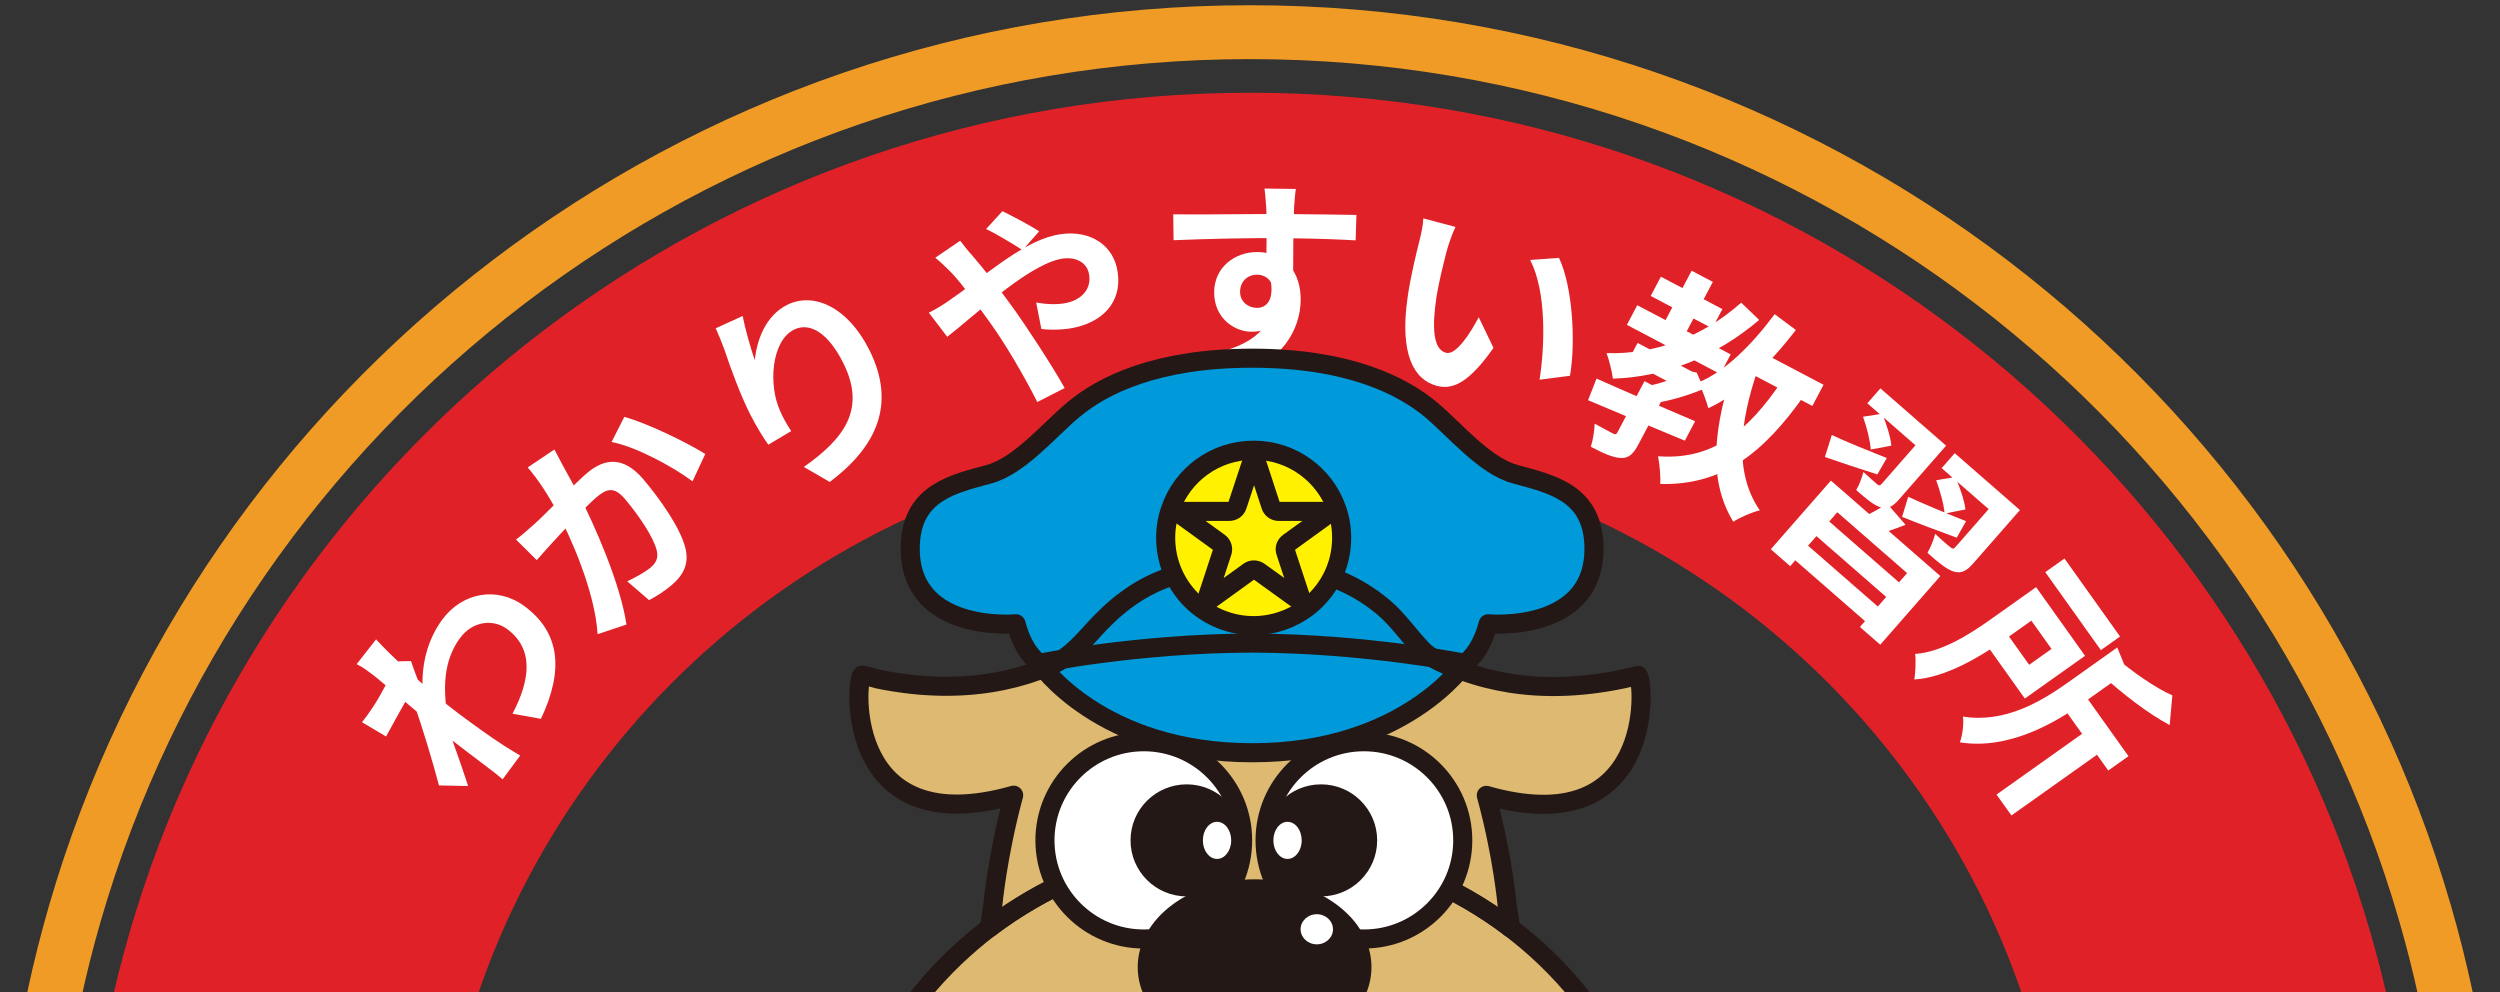 <svg width="393" height="156" viewBox="0 0 393 156" fill="none" xmlns="http://www.w3.org/2000/svg">
<rect x="0" y="0" width="393" height="156" fill="#333333" stroke="none"/>
<path fill-rule="evenodd" clip-rule="evenodd" d="M196.5 9.293C110.792 9.293 38.468 66.532 15.836 144.804C11.053 161.348 8.488 178.835 8.488 196.927H0C0 178.032 2.679 159.755 7.681 142.456C31.333 60.655 106.91 0.822 196.5 0.822C286.09 0.822 361.667 60.655 385.319 142.456C390.321 159.755 393 178.032 393 196.927H384.512C384.512 178.835 381.947 161.348 377.164 144.804C354.532 66.532 282.208 9.293 196.5 9.293Z" fill="#EF9B26"/>
<path fill-rule="evenodd" clip-rule="evenodd" d="M196.5 69.642C138.107 69.642 88.769 108.635 73.336 162.009C70.082 173.262 68.329 185.181 68.329 197.555H13.157C13.157 179.964 15.652 162.908 20.326 146.743C42.39 70.433 112.874 14.58 196.5 14.58C280.126 14.58 350.61 70.433 372.674 146.743C377.348 162.908 379.843 179.964 379.843 197.555H324.671C324.671 185.181 322.918 173.262 319.664 162.009C304.231 108.635 254.893 69.642 196.5 69.642Z" fill="#E02228"/>
<path d="M80.567 112.193C83.361 106.88 83.965 102.017 79.705 98.876C77.575 97.305 74.338 97.572 72.32 100.297C69.738 103.785 69.572 108.171 70.407 112.916L66.577 110.049C65.893 104.531 67.39 100.284 69.549 97.368C72.636 93.199 78.075 92.069 82.444 95.291C87.987 99.379 88.701 105.257 85.035 113.002L80.567 112.193ZM64.109 109.619C63.337 110.946 61.776 113.797 60.69 115.777L56.905 113.533C57.497 112.79 57.961 112.164 58.633 111.142C59.822 109.365 61.886 105.494 62.385 103.966L64.612 103.923C64.897 104.849 65.609 106.681 65.976 107.668L69.939 113.034C70.799 115.522 72.662 120.646 73.586 123.56L69.008 123.471C68.15 120.183 66.23 113.711 65.109 110.778L64.439 110.2L64.109 109.619ZM58.597 106.06C57.832 105.496 57.033 104.864 56.066 104.404L59.121 100.506C60.962 102.58 67.451 108.755 72.338 112.36C74.55 113.991 76.871 115.703 79.532 117.412C80.043 117.747 81.134 118.383 81.775 118.772L79.011 122.505C78.478 122.028 77.488 121.255 77.051 120.933C74.422 118.953 72.613 117.576 69.26 114.977C66.891 113.103 59.689 106.865 58.597 106.06Z" fill="white"/>
<path d="M87.147 70.663C87.56 71.468 88.105 72.428 88.496 73.207C89.247 74.569 90.266 76.46 91.122 77.999C93.35 82.373 97.482 91.527 98.479 98.177L93.94 99.689C93.529 92.945 89.701 84.467 87.671 80.591C86.195 77.844 84.621 75.401 82.955 73.48L87.147 70.663ZM98.14 65.54C101.627 66.463 107.965 69.552 110.87 71.363L108.863 75.664C105.738 73.33 99.956 70.216 96.14 69.482L98.14 65.54ZM81.117 84.817C82.095 84.083 82.956 83.315 83.895 82.481C85.928 80.683 90.354 75.986 92.302 74.349C95.028 72.056 98.003 71.636 101.176 75.394C103.757 78.451 106.938 82.955 107.729 86.1C108.378 88.656 107.431 90.427 105.483 92.065C104.471 92.916 103.119 93.787 102.035 94.344L98.602 91.382C99.856 90.816 101.554 89.83 102.229 89.262C103.112 88.52 103.543 87.715 103.236 86.511C102.738 84.448 100.406 81.003 98.262 78.464C96.512 76.391 95.341 76.844 93.731 78.198C92.173 79.508 88.189 83.833 86.914 85.215C86.248 85.952 85.051 87.269 84.382 88.053L81.117 84.817Z" fill="white"/>
<path d="M116.746 49.677C117.066 51.374 117.994 54.814 118.662 56.602C118.95 53.541 120.33 49.63 123.73 47.932C127.951 45.824 133.312 48.337 136.655 55.004C140.955 63.579 137.739 70.263 130.437 75.766L126.367 73.404C132.621 68.992 136.233 64.384 132.556 57.051C130.216 52.385 127.33 50.567 124.81 51.826C121.227 53.615 120.774 60.586 122.644 64.616C123.008 65.495 123.525 66.45 124.376 67.768L120.778 69.906C120.003 68.815 118.894 67.058 117.876 65.027C116.448 62.179 114.973 58.255 113.848 54.876C113.408 53.694 112.891 52.437 112.511 51.603L116.746 49.677Z" fill="white"/>
<path d="M160.755 39.321C159.324 38.397 156.532 36.706 155.014 36.01L157.574 33.2C158.945 33.86 161.912 35.407 163.351 36.364L160.755 39.321ZM150.942 37.845C151.351 38.412 152.323 39.614 152.832 40.159C154.772 42.392 157.012 45.321 158.84 47.824C161.222 51.068 165.417 57.513 167.366 60.996L163.064 63.196C161.083 59.269 158.081 54.08 155.484 50.502C153.455 47.733 151.541 45.008 149.638 42.94C148.96 42.26 147.878 41.187 147.026 40.512L150.942 37.845ZM146.014 49.156C147.237 48.564 148.539 47.71 149.048 47.35C154.533 43.628 160.431 38.213 165.76 36.995C170.856 35.831 174.68 38.224 175.559 42.056C176.62 46.68 174.11 50.312 169.046 51.47C167.226 51.886 165.068 51.892 163.704 51.717L162.889 47.559C164.523 47.846 166.283 47.93 167.707 47.605C170.189 47.037 171.698 45.267 171.152 42.889C170.773 41.237 168.999 40.183 166.517 40.75C161.155 41.976 152.583 50.157 148.904 52.945L146.014 49.156Z" fill="white"/>
<path d="M203.705 29.702C203.595 30.277 203.471 32.072 203.43 32.613C203.299 34.848 203.279 41.761 203.278 44.472L199.053 42.995C199.08 40.894 199.163 34.389 199.05 32.591C198.965 31.235 198.844 30.081 198.782 29.64L203.705 29.702ZM184.435 33.693C189.494 33.758 198.46 33.6 202.703 33.654C206.166 33.699 211.327 33.73 213.228 33.788L213.109 37.785C211.005 37.657 207.544 37.511 202.553 37.448C196.374 37.369 189.615 37.554 184.485 37.76L184.435 33.693ZM202.708 43.956C202.637 49.479 200.565 52.197 196.661 52.148C194.047 52.114 190.814 50.006 190.867 45.873C190.916 42.044 194.071 39.577 197.738 39.623C202.219 39.68 204.52 42.996 204.466 47.198C204.409 51.636 201.724 57.194 193.41 59.426L189.857 55.789C195.645 54.608 200.189 52.396 200.265 46.467C200.293 44.264 199.118 43.199 197.624 43.18C196.3 43.163 194.965 44.061 194.942 45.857C194.922 47.381 196.166 48.38 197.558 48.398C199.153 48.418 200.563 47.08 199.528 43.035L202.708 43.956Z" fill="white"/>
<path d="M228.798 35.671C228.277 36.763 227.622 38.66 227.389 39.58C226.85 41.716 226.235 44.147 225.826 46.595C225.091 51.442 225.257 54.944 227.331 55.466C228.911 55.864 231.175 52.31 232.456 49.872L234.776 54.684C231.117 59.879 228.578 61.336 225.944 60.673C222.29 59.753 219.976 55.746 221.28 46.709C221.715 43.603 222.662 39.718 223.169 37.714C223.393 36.827 223.717 35.406 223.744 34.329L228.798 35.671ZM245.075 40.538C247.248 45.104 247.706 53.956 246.798 59.074L242.02 59.688C242.872 54.242 243.104 45.843 240.546 40.866L245.075 40.538Z" fill="white"/>
<path d="M257.432 53.908L265.99 58.414L264.517 61.201L255.958 56.696L257.432 53.908ZM261.091 43.499L270.761 48.59L269.161 51.617L259.491 46.526L261.091 43.499ZM257.379 47.981L272.064 55.712L270.432 58.799L255.747 51.068L257.379 47.981ZM265.926 42.559L269.26 44.313L264.333 53.634L261 51.879L265.926 42.559ZM273.714 47.578L276.541 50.292C269.639 56.159 261.612 59.289 253.543 59.523C253.442 58.551 252.94 56.524 252.552 55.515C260.232 55.727 267.689 52.949 273.714 47.578ZM258.515 59.919L261.879 61.69L257.586 69.811C256.762 71.37 256.048 72.067 254.744 71.993C253.409 71.903 251.966 71.22 250.074 70.224C250.415 69.216 250.646 67.69 250.685 66.6C251.84 67.246 253.131 67.926 253.522 68.132C253.912 68.337 254.08 68.311 254.254 67.981L258.515 59.919ZM265.24 58.019L265.96 58.398L266.716 58.566L267.86 61.123C265.438 62.146 262.335 63.079 259.821 63.403C259.732 62.628 259.335 61.346 259.092 60.644C260.982 60.336 263.554 59.392 264.954 58.558L265.24 58.019ZM250.976 59.513C254.917 61.281 260.89 63.851 266.473 66.215L264.857 69.272C259.469 67.048 253.72 64.635 249.641 62.909L250.976 59.513ZM275.64 54.683L286.661 60.486L284.903 63.812L273.881 58.01L275.64 54.683ZM278.975 49.39L282.308 51.873C278.118 57.329 273.201 62.057 268.553 64.169C268.301 63.193 267.526 61.1 267.017 60.104C271.169 58.421 275.392 54.208 278.975 49.39ZM280.254 59.679L283.774 61.953C277.064 71.523 270.581 76.308 260.987 76.085C261.071 75.056 260.891 72.854 260.642 71.727C269.073 72.335 274.664 68.076 280.254 59.679ZM276.26 58.304C273.437 66.549 272.612 74.428 276.647 80.23C275.425 80.506 273.54 81.314 272.476 82.018C268.341 75.244 269.436 66.856 272.717 57.09L276.26 58.304Z" fill="white"/>
<path d="M287.818 75.55L305.024 90.556L295.574 101.348L292.378 98.561L299.795 90.091L288.828 80.525L281.41 88.996L278.368 86.343L287.818 75.55ZM286.046 80.664L299.34 92.258L297.329 94.555L284.035 82.96L286.046 80.664ZM282.87 84.599L296.139 96.171L294.128 98.468L280.859 86.896L282.87 84.599ZM296.652 79.159L299.548 82.495C297.744 83.216 295.885 83.845 294.582 84.149L292.546 81.428C293.878 80.834 295.573 79.928 296.652 79.159ZM295.599 61.051L303.857 68.253L301.802 70.6L293.544 63.399L295.599 61.051ZM303.167 67.651L305.928 70.059L298.533 78.504C297.483 79.704 296.713 80.067 295.608 79.734C294.477 79.377 293.352 78.396 291.793 77.036C292.271 76.284 292.695 75.078 292.925 74.198C293.797 75.004 294.769 75.852 295.05 76.097C295.357 76.364 295.548 76.352 295.772 76.096L303.167 67.651ZM307.283 71.241L316.103 78.933L314.048 81.281L305.228 73.588L307.283 71.241ZM314.672 77.685L317.535 80.182L310.207 88.551C309.112 89.801 308.32 90.19 307.094 89.84C305.911 89.439 304.662 88.395 302.997 86.898C303.472 86.097 303.989 84.838 304.215 83.91C305.116 84.786 306.267 85.79 306.596 86.032C306.951 86.296 307.098 86.334 307.366 86.028L314.672 77.685ZM299.973 78.096C302.257 79.143 305.676 80.594 309.062 81.928L307.601 84.523C304.665 83.448 301.506 82.267 299.007 81.258L299.973 78.096ZM304.37 75.495L307.391 74.98C308.072 76.519 308.824 78.75 308.962 80.085L305.686 80.738C305.621 79.421 304.962 77.136 304.37 75.495ZM287.961 68.384C290.098 69.393 293.363 70.711 296.603 72.006L295.116 74.579C292.263 73.666 289.286 72.69 286.871 71.843L287.961 68.384ZM292.868 65.509L295.893 65.042C296.526 66.584 297.227 68.77 297.314 70.061L294.082 70.663C294.02 69.394 293.46 67.15 292.868 65.509Z" fill="white"/>
<path d="M324.534 87.8L333.272 100.059L330.256 102.2L321.518 89.941L324.534 87.8ZM326.862 108.019L334.597 118.871L331.415 121.129L323.681 110.278L326.862 108.019ZM328.242 114.691L330.584 117.977L316.198 128.19L313.856 124.904L328.242 114.691ZM332.834 101.784L334.728 106.428C334.431 106.596 334.155 106.501 333.718 106.063L327.438 110.522C322.956 113.704 315.669 117.92 308.086 116.692C308.49 115.74 308.739 113.692 308.575 112.644C315.259 113.72 321.021 110.171 325.143 107.244L332.834 101.784ZM320.073 92.298L322.316 95.445L315.234 100.473C311.499 103.125 305.856 106.549 300.918 106.811C301.125 105.874 301.192 103.747 301.06 102.801C305.347 102.502 309.808 99.585 313.018 97.306L320.073 92.298ZM341.495 109.316L341.071 113.983C337.499 112.07 333.59 108.982 330.442 106.144C331.051 105.42 331.894 104.031 332.291 103.126C335.27 105.668 338.888 108.173 341.495 109.316ZM321.372 94.12L327.768 103.094L318.306 109.811L311.91 100.837L314.87 98.736L318.983 104.506L322.497 102.012L318.384 96.241L321.372 94.12Z" fill="white"/>
<path d="M257.519 106.147C258.561 107.475 260.094 132.539 233.649 125.003C236.253 134.531 236.918 142.241 236.918 142.241L237.468 145.851C241.085 148.594 244.846 152.059 248.318 156.39C257.577 167.912 249.88 172.936 245.396 174.755C247.884 180.27 251.298 189.77 251.732 201.061C252.456 219.137 239.783 222.891 231.074 223.699C223.146 224.45 213.164 220.609 209.634 214.603C209.258 213.997 208.997 213.391 208.766 212.755C207.088 207.818 206.972 200.252 207.088 196.181L207.406 191.214L208.476 175.159C208.013 175.621 207.55 176.026 207.001 176.401C204.946 177.816 202.256 177.874 200.143 176.545C198.35 175.419 197.279 173.456 197.279 171.319V169.529H197.192V171.319C197.192 173.427 196.093 175.419 194.299 176.545C192.187 177.874 189.496 177.816 187.442 176.401C186.226 175.535 185.243 174.495 184.432 173.311L185.763 193.351C185.763 193.351 186.545 205.738 184.172 212.784C184.027 213.188 183.854 213.622 183.651 214.026C180.469 220.378 170.081 224.508 161.864 223.728C153.155 222.919 140.482 219.166 141.205 201.09C141.668 189.77 145.054 180.299 147.571 174.784C143.057 172.994 135.361 167.969 144.62 156.448C148.092 152.146 151.853 148.68 155.47 145.908L156.02 142.299C156.02 142.299 156.714 134.589 159.289 125.06C132.844 132.568 134.377 107.504 135.419 106.205C135.506 106.089 137.733 106.753 137.994 106.811C144.446 108.139 151.159 108.399 157.64 107.042C160.128 106.522 162.559 105.771 164.902 104.79C168.461 103.288 170.429 100.516 173.033 97.831C174.653 96.156 176.418 94.654 178.385 93.384C182.465 90.756 187.21 89.37 192.071 89.37H201.04C207.088 89.399 212.816 91.651 217.417 95.521C219.674 97.426 221.294 99.823 223.29 101.96C225.084 103.895 227.544 104.674 229.887 105.54C232.347 106.436 234.864 107.071 237.439 107.475C244.123 108.515 250.951 107.879 257.461 106.233L257.519 106.147Z" fill="#DEB971"/>
<path d="M250.575 85.385C251.356 99.707 233.967 98.09 233.967 98.09C232.723 102.883 230.292 104.298 230.292 104.298C230.292 104.298 214.929 101.209 197.134 101.122H196.614C178.819 101.18 163.427 104.298 163.427 104.298C163.427 104.298 160.996 102.883 159.752 98.09C159.752 98.09 142.363 99.707 143.144 85.385C143.578 77.473 149.886 76.087 155.47 74.585C160.331 73.257 164.931 67.626 168.779 64.421C173.293 60.638 181.742 56.336 196.874 56.336C212.006 56.336 220.455 60.667 224.969 64.421C228.817 67.655 233.417 73.286 238.249 74.585C243.833 76.087 250.141 77.473 250.575 85.385Z" fill="#0099D9"/>
<path d="M230.263 104.269C230.263 104.269 220.744 118.331 196.845 118.331C172.946 118.331 163.398 104.269 163.398 104.269C163.398 104.269 178.79 101.179 196.584 101.093H197.105C214.9 101.151 230.263 104.269 230.263 104.269Z" fill="#0099D9"/>
<path d="M155.528 145.851C164.873 138.777 173.322 136.409 173.322 136.409" stroke="#231815" stroke-width="3" stroke-linecap="round" stroke-linejoin="round"/>
<path d="M219.702 136.438C219.702 136.438 228.151 138.805 237.497 145.88" stroke="#231815" stroke-width="3" stroke-linecap="round" stroke-linejoin="round"/>
<path d="M155.528 145.851C164.873 138.777 173.322 136.409 173.322 136.409" stroke="#231815" stroke-width="3" stroke-linecap="round" stroke-linejoin="round"/>
<path d="M219.702 136.438C219.702 136.438 228.151 138.805 237.497 145.88" stroke="#231815" stroke-width="3" stroke-linecap="round" stroke-linejoin="round"/>
<path d="M183.709 213.967C180.526 220.32 170.139 224.449 161.922 223.669C153.213 222.861 140.54 219.107 141.263 201.031C141.726 189.712 145.111 180.241 147.628 174.725C143.115 172.935 135.418 167.911 144.677 156.389C148.149 152.087 151.911 148.622 155.527 145.85L156.077 142.24C156.077 142.24 156.772 134.531 159.347 125.002C132.901 132.509 134.435 107.445 135.476 106.146C135.563 106.03 137.791 106.695 138.051 106.752C144.504 108.081 151.216 108.341 157.697 106.983C160.186 106.464 162.616 105.713 164.96 104.731C168.519 103.23 170.486 100.457 173.09 97.772C174.71 96.097 176.475 94.596 178.443 93.325C182.523 90.698 187.268 89.311 192.129 89.311H201.098C207.145 89.34 212.874 91.593 217.474 95.462C219.731 97.368 221.352 99.764 223.348 101.901C225.142 103.836 227.601 104.616 229.945 105.482C232.404 106.377 234.921 107.012 237.497 107.416C244.18 108.456 251.009 107.821 257.519 106.175C258.56 107.503 260.094 132.567 233.648 125.031C236.252 134.559 236.918 142.269 236.918 142.269L237.468 145.879C241.084 148.622 244.846 152.087 248.318 156.418C257.577 167.94 249.88 172.964 245.395 174.783C247.884 180.298 251.298 189.798 251.732 201.089C252.455 219.165 239.782 222.919 231.073 223.727C223.145 224.478 213.163 220.637 209.633 214.631" stroke="#231815" stroke-width="3" stroke-linecap="round" stroke-linejoin="round"/>
<path d="M230.263 104.271C230.263 104.271 220.744 118.333 196.845 118.333C172.946 118.333 163.398 104.271 163.398 104.271" stroke="#231815" stroke-width="3" stroke-linecap="round" stroke-linejoin="round"/>
<path d="M163.398 104.27C163.398 104.27 160.967 102.855 159.723 98.062C159.723 98.062 142.334 99.679 143.115 85.356C143.549 77.445 149.857 76.058 155.441 74.557C160.302 73.229 164.902 67.598 168.75 64.393C173.264 60.61 181.713 56.308 196.845 56.308C211.977 56.308 220.426 60.639 224.94 64.393C228.788 67.627 233.388 73.257 238.22 74.557C243.804 76.058 250.112 77.445 250.546 85.356C251.327 99.679 233.938 98.062 233.938 98.062C232.694 102.855 230.263 104.27 230.263 104.27C230.263 104.27 214.9 101.18 197.105 101.094H196.585C178.79 101.151 163.398 104.27 163.398 104.27Z" stroke="#231815" stroke-width="3" stroke-linecap="round" stroke-linejoin="round"/>
<path d="M210.154 80.071C210.646 81.457 210.907 82.988 210.907 84.547C210.907 89.081 208.737 93.094 205.351 95.606C203.037 97.31 200.172 98.35 197.076 98.35C193.517 98.35 190.248 96.992 187.76 94.769C184.982 92.228 183.246 88.59 183.246 84.547C183.246 82.988 183.506 81.457 183.998 80.071C185.85 74.643 191 70.773 197.076 70.773C203.152 70.773 208.303 74.672 210.154 80.071Z" fill="#FFF100" stroke="#231815" stroke-width="3" stroke-linecap="round" stroke-linejoin="round"/>
<path d="M179.803 147.612C188.384 147.612 195.34 140.67 195.34 132.106C195.34 123.542 188.384 116.6 179.803 116.6C171.222 116.6 164.266 123.542 164.266 132.106C164.266 140.67 171.222 147.612 179.803 147.612Z" fill="white" stroke="#231815" stroke-width="3" stroke-linecap="round" stroke-linejoin="round"/>
<path d="M214.408 147.612C222.989 147.612 229.945 140.67 229.945 132.106C229.945 123.542 222.989 116.6 214.408 116.6C205.827 116.6 198.87 123.542 198.87 132.106C198.87 140.67 205.827 147.612 214.408 147.612Z" fill="white" stroke="#231815" stroke-width="3" stroke-linecap="round" stroke-linejoin="round"/>
<path d="M186.544 140.914C191.418 140.914 195.369 136.971 195.369 132.107C195.369 127.243 191.418 123.3 186.544 123.3C181.671 123.3 177.72 127.243 177.72 132.107C177.72 136.971 181.671 140.914 186.544 140.914Z" fill="#231815"/>
<path d="M191.319 135.023C192.549 135.023 193.546 133.718 193.546 132.107C193.546 130.496 192.549 129.19 191.319 129.19C190.088 129.19 189.091 130.496 189.091 132.107C189.091 133.718 190.088 135.023 191.319 135.023Z" fill="white"/>
<path d="M207.666 140.914C212.54 140.914 216.491 136.971 216.491 132.107C216.491 127.243 212.54 123.3 207.666 123.3C202.792 123.3 198.841 127.243 198.841 132.107C198.841 136.971 202.792 140.914 207.666 140.914Z" fill="#231815"/>
<path d="M202.4 135.023C203.63 135.023 204.628 133.718 204.628 132.107C204.628 130.496 203.63 129.19 202.4 129.19C201.17 129.19 200.172 130.496 200.172 132.107C200.172 133.718 201.17 135.023 202.4 135.023Z" fill="white"/>
<path d="M197.221 138.228C207.348 138.228 215.594 144.407 215.594 152.03C215.594 159.653 207.377 165.833 197.221 165.833C187.065 165.833 178.848 159.653 178.848 152.03C178.848 144.407 187.065 138.228 197.221 138.228Z" fill="#231815"/>
<path d="M207 148.449C208.407 148.449 209.547 147.389 209.547 146.082C209.547 144.774 208.407 143.714 207 143.714C205.594 143.714 204.454 144.774 204.454 146.082C204.454 147.389 205.594 148.449 207 148.449Z" fill="white"/>
<path d="M209.2 80.389V80.505L202.574 85.298C202.111 85.645 201.908 86.222 202.111 86.771L204.715 94.683H204.628L197.886 89.832C197.423 89.514 196.787 89.514 196.353 89.832L189.611 94.712H189.525L192.129 86.771C192.302 86.222 192.129 85.645 191.666 85.298L185.04 80.505V80.389H193.257C193.807 80.389 194.328 80.043 194.501 79.494L197.105 71.611H197.192L199.767 79.494C199.941 80.043 200.462 80.389 201.011 80.389H209.228H209.2Z" fill="#FFF100" stroke="#231815" stroke-width="3" stroke-linecap="round" stroke-linejoin="round"/>
</svg>
